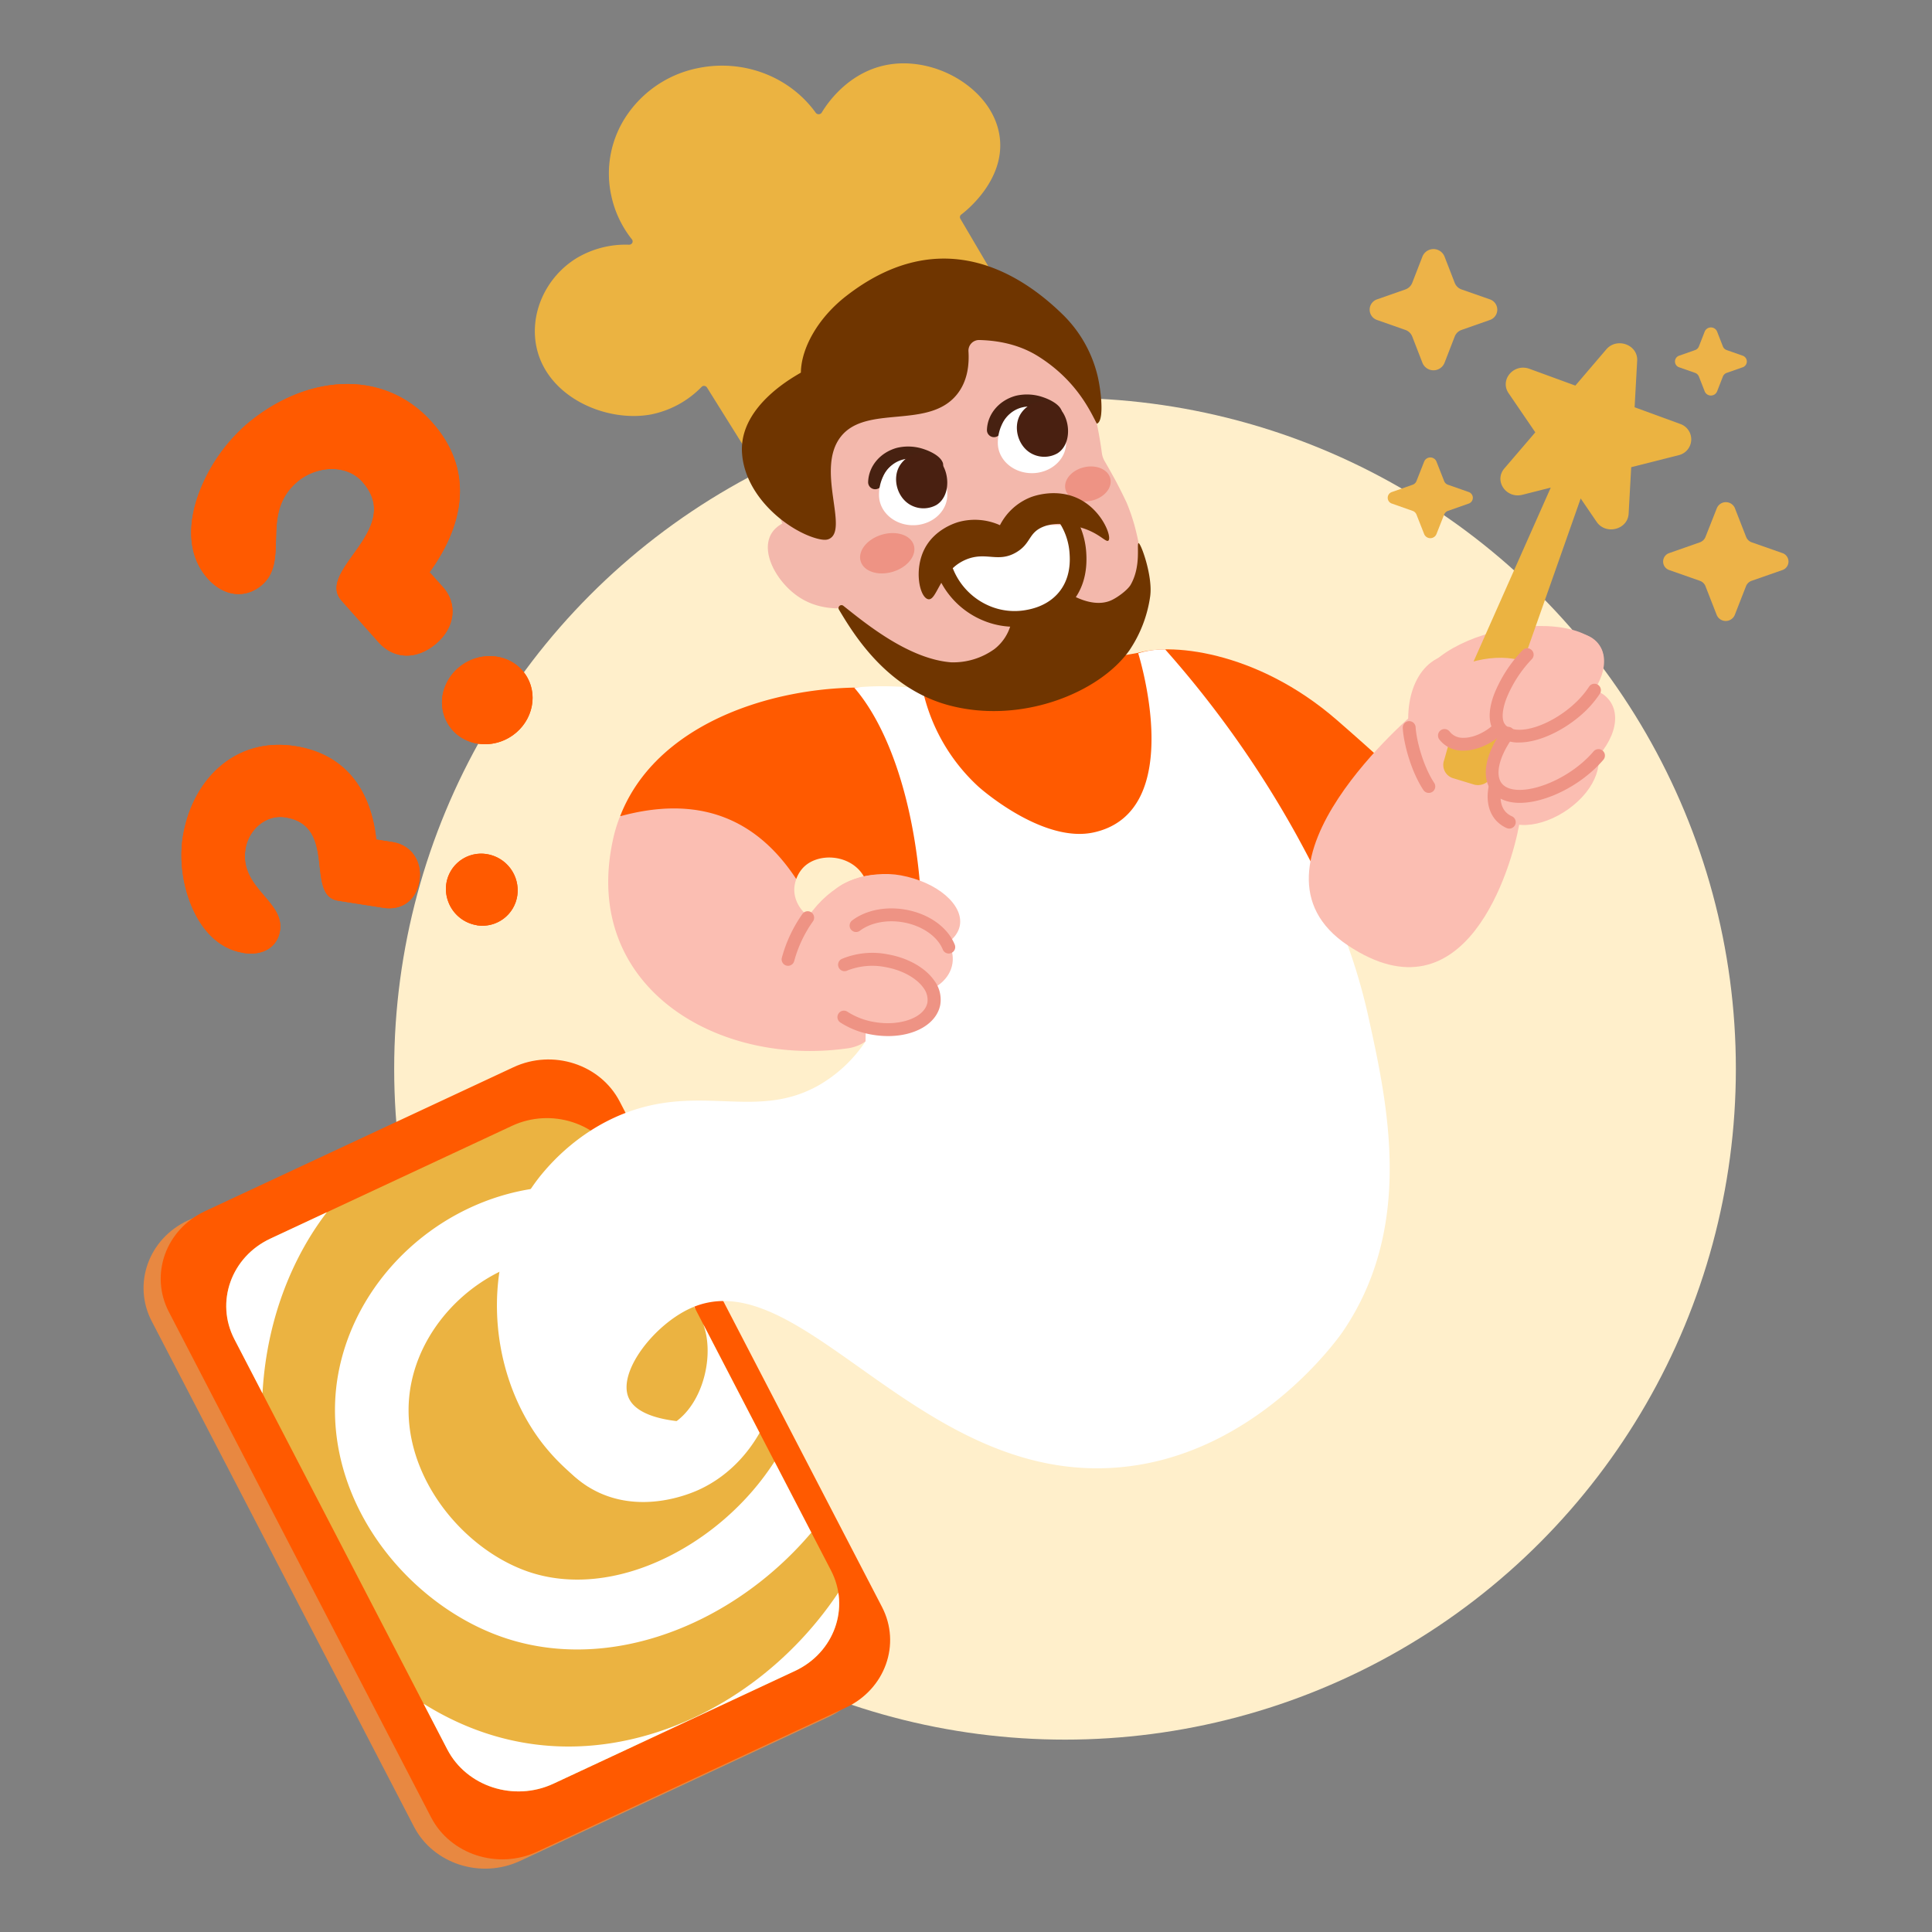 <?xml version="1.0" encoding="UTF-8"?> <svg xmlns="http://www.w3.org/2000/svg" xmlns:xlink="http://www.w3.org/1999/xlink" id="Слой_1" data-name="Слой 1" viewBox="0 0 750 750"><rect x="0" y="0" width="750" height="750" fill="#808080" stroke="none"/><defs><style>.cls-1{fill:none;}.cls-2{fill:#ff5a00;}.cls-3{fill:#ffefcb;}.cls-4{clip-path:url(#clip-path);}.cls-5{fill:#e88841;}.cls-6{fill:#ebb341;}.cls-7{fill:#fbbeb2;}.cls-8{fill:#fff;}.cls-9{fill:#f3b8ac;}.cls-10{fill:#ee9384;}.cls-11{fill:#6f3500;}.cls-12{fill:#472111;}.cls-13{fill:#492011;}.cls-14{fill:#edb348;fill-rule:evenodd;}.cls-15{clip-path:url(#clip-path-2);}.cls-16{clip-path:url(#clip-path-3);}.cls-17{clip-path:url(#clip-path-4);}</style><clipPath id="clip-path"><circle class="cls-1" cx="353.96" cy="-375.86" r="247.5"></circle></clipPath><clipPath id="clip-path-2"><path class="cls-1" d="M308.59,648.67l-93.74,43.75c-15.25,7.12-33.71,1.16-41.22-13.31L91,519.9c-7.51-14.47-1.23-32,14-39.09l93.73-43.75c15.26-7.12,33.72-1.16,41.23,13.31l82.6,159.21C330.13,624.05,323.85,641.55,308.59,648.67Z"></path></clipPath><clipPath id="clip-path-3"><path class="cls-2" d="M175.65,283.43c6.2,6.92,17.33,7.34,24.77.94s8.47-17.25,2.27-24.18-17.3-7.34-24.76-.93a18.32,18.32,0,0,0-5.06,7,16.35,16.35,0,0,0,2.78,17.16m-95-58.81c6.34,7.09,14.71,7.87,21,2.51,5.32-4.57,5.32-11.06,5.49-18,.19-7.48.56-15.45,8.15-22,7.28-6.25,19-7.21,25.34-.13,8.35,9.34,3.73,17.87-1.62,25.6-5.52,7.88-11.59,14.8-6.4,20.6L147,249.37c5.76,6.44,14.63,7.1,22.42.39,7.29-6.26,8.3-15.4,2.54-21.83l-5.19-5.8c14.12-19.53,16.87-40.42.88-58.28-19.31-21.57-49.9-18.07-72.26,1.15a67,67,0,0,0-17.54,24.8c-4.93,12.2-5.59,25.43,2.82,34.82"></path></clipPath><clipPath id="clip-path-4"><path class="cls-2" d="M185.09,359.2a13.7,13.7,0,0,0,15.74-11.64,14.25,14.25,0,0,0-11.87-16,13.69,13.69,0,0,0-15.73,11.64A14,14,0,0,0,174,350a14.25,14.25,0,0,0,11.12,9.17M94.47,369.93c7.78,1.23,13.35-2.42,14.25-8.8.76-5.44-2.79-9.43-6.47-13.75-4-4.69-8.13-9.77-7-17.51,1-7.44,7.73-13.81,15.51-12.59,10.25,1.62,12.09,9.14,13.05,16.53.93,7.57,1,14.82,7.36,15.82l17.69,2.78c7.07,1.11,12.88-2.86,14-10.83,1-7.44-3.35-13.56-10.42-14.67l-6.37-1c-2-19-11.8-33.16-31.43-36.25C90.88,285.93,74,303.19,70.8,326a51.36,51.36,0,0,0,2.83,23.89c3.66,9.93,10.51,18.39,20.84,20"></path></clipPath></defs><circle class="cls-3" cx="413.44" cy="414.9" r="260.42"></circle><g class="cls-4"><path class="cls-2" d="M427.4-113.3c2.11,2.56,5,6.06,8.63,10.15,2.85,3.24,5.76,6.55,8.92,9.8a146.09,146.09,0,0,0,15.94,14.17c-.56-4.76-.59-11.71,2.87-18.43,3.86-7.49,10.24-11.16,13.37-13.09,8.41-5.17,20.05-14.13,33.81-30.74-12.44-19.19-21.95-35-28.32-45.88-8.18-14-9.75-17.56-15.92-26.62-9.24-13.57-18.58-24.38-29.66-37.2a49.31,49.31,0,0,0-13-11.24c-14.26-8.84-29.69-8.67-38.68-7.7-6.64,10.37-17.71,16.26-28.56,15a27.9,27.9,0,0,1-16-7.88c-19.08-6-32.74-4.07-41.65-1.2-22.29,7.2-32.56,25.54-65.93,79.38C226-173.22,214.87-155.55,200.3-134c-3.72,28.45,7.86,53,26.48,60.57,3.77,1.54,12.44,4.25,25.06.95a75.31,75.31,0,0,0,25.25-23.21,73.35,73.35,0,0,0,4.61-7.94c23,8.08,70.33,20.56,120.45,2.27A154.48,154.48,0,0,0,427.4-113.3ZM351,261.86"></path></g><path class="cls-5" d="M321.69,666.51,201.91,722.4c-15.26,7.13-33.71,1.17-41.22-13.3L58.9,512.9c-7.51-14.47-1.23-32,14-39.1L192.7,417.9c15.26-7.12,33.72-1.16,41.23,13.31l101.79,196.2C343.23,641.88,337,659.38,321.69,666.51Z"></path><path class="cls-2" d="M328.35,662.9,208.57,718.79c-15.26,7.13-33.71,1.17-41.22-13.3L65.56,509.29c-7.51-14.47-1.23-32,14-39.1l119.78-55.9c15.25-7.12,33.71-1.16,41.22,13.31L342.38,623.8C349.89,638.27,343.61,655.77,328.35,662.9Z"></path><path class="cls-6" d="M308.59,648.67l-93.74,43.75c-15.25,7.12-33.71,1.16-41.22-13.31L91,519.9c-7.51-14.47-1.23-32,14-39.09l93.73-43.75c15.26-7.12,33.72-1.16,41.23,13.31l82.6,159.21C330.13,624.05,323.85,641.55,308.59,648.67Z"></path><path class="cls-2" d="M440.28,254c12.73-4.94,47.44-1.65,78.69,25.52s41.86,39.23,41.86,39.23-43,43.61-43.85,42.63-38.23-26.17-38.23-26.17Z"></path><path class="cls-7" d="M309,341.61c-2.2,6.19,1.46,12.25,5.87,14.71l3.57,1.21s21.7,32.3,21,40.49-10.85,9-10.85,9c-50.62,7-102.69-24.18-90.75-80.52a57,57,0,0,1,2.68-9.14l5-6.41,49.36,1.13,14.43,20.89Z"></path><path class="cls-2" d="M354.67,278.71a15.35,15.35,0,0,1,3-11.71c4.48-5.76,11.4-6.26,12.37-6.32l53.13-2.7,8.88-2.86,11.58-2q14.4,36.64,28.78,73.29l-71.18,16.47Z"></path><path class="cls-2" d="M356.64,269.12l12.54,68.31-18.87,9.4-14.18-5c-4.34-10.43-19.09-11.52-24.88-4.39a12.8,12.8,0,0,0-2.15,3.8h0q-24-36.54-68.38-24.36h0C257.75,272.93,321,261.43,356.64,269.12Z"></path><path class="cls-8" d="M246.32,430.81c27.89-9,48.31,3.55,71.46-9.47A54.33,54.33,0,0,0,336,404.25l.26-18.38,19.78,3.63a154.89,154.89,0,0,0,1.74-17.07c1.7-43.75-8.65-85.21-26.18-105.5a114.44,114.44,0,0,1,26.51.52,72,72,0,0,0,21.59,37.81c2.63,2.4,25.82,22,44.79,17.9,36.89-8,17.36-69.55,17.36-69.55a34.07,34.07,0,0,1,10.48-1.5,401.68,401.68,0,0,1,50.86,71.83c9.47,17.29,21.28,40.16,28.07,71,7.37,33.46,17.86,81.06-9.95,121.93-1.63,2.39-34.86,49.63-89.45,52.94-76.32,4.64-121.4-81-163.68-62-14.24,6.4-28.62,24.87-24.1,34.9,2.83,6.28,12.64,8.3,19,9a50.47,50.47,0,0,1-8.88,11.44,56,56,0,0,1-26,13.83,80.47,80.47,0,0,1-17.77-16.84c-22-28.62-24.57-74.27-.32-104.09C213.41,452.08,225.6,437.51,246.32,430.81Z"></path><ellipse class="cls-7" cx="348.74" cy="370.8" rx="15.5" ry="21.26" transform="translate(-70.21 659.94) rotate(-81.37)"></ellipse><path class="cls-7" d="M372.59,359.37C371,367.45,358.22,372,344,369.53s-24.51-11-22.94-19.12,17-12.73,28.59-10.61C363.85,342.4,374.15,351.28,372.59,359.37Z"></path><path class="cls-7" d="M340.73,339.64c9.45.13,9,21,.79,36.58s-21.82,24.9-30.3,20.86-9.17-20.07-.92-35.63S331.12,339.51,340.73,339.64Z"></path><ellipse class="cls-7" cx="342.18" cy="385.87" rx="13.63" ry="20.57" transform="translate(-92.53 663.38) rotate(-80.99)"></ellipse><path class="cls-6" d="M273,149.82a1.41,1.41,0,0,1,.46,0,1.34,1.34,0,0,1,1,.63L299.18,190a130.25,130.25,0,0,1,50.05-50.39,136.53,136.53,0,0,1,46.37-15.94L372.82,84.93a1.25,1.25,0,0,1,.35-1.65c1.71-1.28,16.66-13,15-29.37-.83-8.09-5.54-15.65-13.26-21.3-8.59-6.29-19.59-9.13-29.43-7.62C329.82,27.39,321.26,39.91,319,43.7a1.42,1.42,0,0,1-2.32.09c-10.08-14-27.83-20.83-45.2-17.45a43.71,43.71,0,0,0-27.87,18A40.2,40.2,0,0,0,237.31,76a40.91,40.91,0,0,0,8,16.92,1.24,1.24,0,0,1,.13,1.38,1.4,1.4,0,0,1-1.26.7,37.06,37.06,0,0,0-20.4,5.24c-12.21,7.55-18.52,22.06-15.34,35.29,4.55,18.88,27,28.52,44.23,25.37a37.66,37.66,0,0,0,19.67-10.69A1.42,1.42,0,0,1,273,149.82Z"></path><path class="cls-9" d="M428.84,179.05a8.53,8.53,0,0,1-1.1-3.2c-.12-.88-.26-1.87-.42-2.95,0,0-.53-3.49-1.23-7-2.48-12.31-4.58-22.78-9.43-30.4-7.5-11.8-21.11-16.08-29.15-18.61-6.31-2-26.62-7.39-47.53,1.13-23.26,20-46.8,47.93-39,77.34,4.09,15.38,13.9,25.66,19.7,30.81.1.69.23,1.37.37,2.06,0,0,.21,1,.46,2,.5,2,33.88,47.43,80.78,39.46,6.21-1.05,16.89-3,26.14-11.2,14.57-12.9,14.83-31.77,14.88-34.84.12-8.79-2.44-18-3-20.06a78.26,78.26,0,0,0-2.93-8.4c-1.32-2.8-2.75-5.69-4.33-8.65C431.66,184,430.25,181.45,428.84,179.05Z"></path><path class="cls-9" d="M313.88,200.75c-2.46.1-10.61.71-14.17,6-5,7.56,2.24,20,11.18,25.5,8.57,5.28,18,3.86,20.73,3.35A59.7,59.7,0,0,0,327,219.52,61.86,61.86,0,0,0,313.88,200.75Z"></path><ellipse class="cls-10" cx="422.32" cy="187.86" rx="8.96" ry="6.65" transform="translate(-32.13 103.47) rotate(-13.46)"></ellipse><path class="cls-8" d="M368,222.59A55.39,55.39,0,0,1,414.34,204c6.89,12.89,1.65,28-9.5,33.69C392.34,244.08,373.86,238,368,222.59Z"></path><path class="cls-11" d="M316.91,209c3,.82,4.15.56,4.88.24,7.95-3.52-5.31-27.07,4.6-39.71s34.05-2.68,45.09-16.4c4.18-5.19,4.81-11.67,4.47-16.86a4.13,4.13,0,0,1,4.37-4.27c7.21.2,15.3,1.7,22.61,6.26,15.08,9.43,20.41,21.59,22.85,26.2,2.69-.73,2-10.72.45-17.9a49.4,49.4,0,0,0-13.21-24c-20.73-20.52-50.82-33.8-84.47-7.69-11.12,8.62-17.54,20.38-17.65,29.77-1.42,1-24.06,12.53-22.85,31.17C289.17,192.92,305.93,205.94,316.91,209Z"></path><path class="cls-11" d="M325.64,236.59a1.15,1.15,0,0,1,1.77-1.4C336,242,352.7,255.8,369.18,257.11a27.37,27.37,0,0,0,16.91-5.18,18.15,18.15,0,0,0,6.4-9.87,1.15,1.15,0,0,1,1-.82,36.13,36.13,0,0,0,14.3-4.22,33.86,33.86,0,0,0,7.48-5.52,1.21,1.21,0,0,1,1.4-.19c2.44,1.29,9.17,4.35,14.88,1.65,2.61-1.24,6.2-4,7.32-5.87,4.32-7.43,2.22-16.3,3.14-16.23s5.57,12.85,4.49,20.63a49.87,49.87,0,0,1-8.09,21c-11.78,16.66-42.84,29.12-71.14,21C343.6,266.62,331.11,245.76,325.64,236.59Z"></path><path class="cls-11" d="M419.13,193.81c-8.88-4.58-18.05-1.16-19-.79a22.78,22.78,0,0,0-11.95,10.86,23.76,23.76,0,0,0-15.82-1.31c-1.16.31-9.46,2.71-13.46,10.53-4.22,8.25-1.85,18.85,1.42,19.51,3.46.7,4.37-11,14.62-15.36,7.84-3.29,12.43,1.38,19.59-2.85,5.81-3.43,4.61-7.58,10.5-9.94s12.75-.22,15.09.5c6.67,2.06,9.18,5.67,10.13,4.92C431.73,208.73,428.15,198.47,419.13,193.81Z"></path><path class="cls-12" d="M400.84,240.91c-.69.15-1.26.26-1.68.33a30,30,0,0,1-16.88-1.84,31,31,0,0,1-16.42-16.06l2.89-1.14a27.86,27.86,0,0,0,14.76,14.47,26.67,26.67,0,0,0,15.06,1.66A23.25,23.25,0,0,0,411.38,232c6.42-6.64,5.66-15.21,5.41-18a26.37,26.37,0,0,0-3.61-11.11l2.73-1.45a29.29,29.29,0,0,1,4,12.31c.75,8.41-1.35,15.23-6.22,20.28A25.6,25.6,0,0,1,400.84,240.91Z"></path><path class="cls-11" d="M401.23,242.46c-.73.16-1.32.27-1.75.35a31.71,31.71,0,0,1-17.86-1.95A32.6,32.6,0,0,1,364.31,224l-.64-1.47,6-2.36.64,1.47a26.26,26.26,0,0,0,13.87,13.62,25,25,0,0,0,14.08,1.56c1.87-.34,7.53-1.37,11.89-5.88,5.93-6.14,5.21-14.18,5-16.82a24.82,24.82,0,0,0-3.41-10.47l-.82-1.39,5.67-3,.81,1.39a30.8,30.8,0,0,1,4.21,13c.79,8.87-1.45,16.1-6.66,21.48A27.14,27.14,0,0,1,401.23,242.46Z"></path><ellipse class="cls-10" cx="344.42" cy="214.79" rx="10.78" ry="7.51" transform="translate(-47.43 108.9) rotate(-16.83)"></ellipse><path class="cls-10" d="M344.77,402.2a36.13,36.13,0,0,1-6.21-.54,32.69,32.69,0,0,1-12.34-4.73,2.5,2.5,0,0,1,2.75-4.18,27.61,27.61,0,0,0,10.45,4c10,1.74,19.46-1.69,20.59-7.51a7.59,7.59,0,0,0-1.46-5.65c-2.71-3.92-8.42-7.05-14.92-8.18A26.36,26.36,0,0,0,329,376.73a2.5,2.5,0,1,1-2-4.57,30.94,30.94,0,0,1,17.56-1.7c7.89,1.37,14.68,5.21,18.18,10.28a12.31,12.31,0,0,1,2.25,9.43C363.51,397.48,355.15,402.2,344.77,402.2Z"></path><path class="cls-10" d="M368.3,370.16a2.5,2.5,0,0,1-2.32-1.57c-2.08-5.14-8.12-9.29-15.38-10.55-6.33-1.1-12.61.13-16.78,3.27a2.5,2.5,0,0,1-3-4c5.26-4,13-5.54,20.64-4.2,9.06,1.57,16.4,6.78,19.17,13.6a2.49,2.49,0,0,1-1.38,3.25A2.43,2.43,0,0,1,368.3,370.16Z"></path><path class="cls-10" d="M305.93,374.93a2.5,2.5,0,0,1-2.41-3.16,53.58,53.58,0,0,1,8-17,2.5,2.5,0,0,1,4.1,2.86,48.13,48.13,0,0,0-7.31,15.46A2.5,2.5,0,0,1,305.93,374.93Z"></path><path class="cls-12" d="M385.87,169.71h-.09a2.75,2.75,0,0,1-2.65-2.84c.21-6.16,4.73-11.49,11.24-13.24a18.89,18.89,0,0,1,10.66.61c1.28.43,5.54,2.06,6.89,4.72a2.74,2.74,0,0,1-4.9,2.47c-.8-1.09-6.55-3.77-11.23-2.51s-7.07,5-7.18,8.14A2.75,2.75,0,0,1,385.87,169.71Z"></path><path class="cls-8" d="M413.87,171.64c.12,5.41-3.89,10.05-9.47,11.54a14.53,14.53,0,0,1-3.53.5c-7.32.14-13.37-5-13.51-11.52s3.86-14.6,12.95-14.37a12.83,12.83,0,0,1,8.53,3.08A14,14,0,0,1,413.87,171.64Z"></path><path class="cls-13" d="M410.46,176a10.39,10.39,0,0,1-9.45.36c-5.85-2.68-8-10.72-4.73-15.78a10.52,10.52,0,0,1,9.41-4.78,9.36,9.36,0,0,1,5.32,2.41C415.65,162.53,416.18,172.46,410.46,176Z"></path><path class="cls-12" d="M339.75,189.92h-.1a2.73,2.73,0,0,1-2.64-2.83c.21-6.17,4.72-11.49,11.23-13.25a18.84,18.84,0,0,1,10.67.61c1.27.43,5.54,2.06,6.88,4.73a2.74,2.74,0,1,1-4.89,2.46c-.81-1.09-6.56-3.77-11.23-2.51-4.82,1.3-7.08,5-7.19,8.15A2.74,2.74,0,0,1,339.75,189.92Z"></path><path class="cls-8" d="M367.74,191.85c.12,5.41-3.89,10.06-9.47,11.54a14.06,14.06,0,0,1-3.53.5c-7.32.14-13.36-5-13.51-11.52s3.86-14.6,12.95-14.36a12.81,12.81,0,0,1,8.54,3.07A14,14,0,0,1,367.74,191.85Z"></path><path class="cls-13" d="M363.57,196a10.36,10.36,0,0,1-9.45.36c-5.85-2.68-8-10.72-4.73-15.78a10.51,10.51,0,0,1,9.41-4.77,9.3,9.3,0,0,1,5.32,2.4C368.76,182.5,369.29,192.42,363.57,196Z"></path><path class="cls-7" d="M589.74,320.16c-2.88,16.2-20.54,77.45-66.48,46.85s27-91.26,27-91.26Z"></path><ellipse class="cls-7" cx="571.71" cy="287.29" rx="23.45" ry="34.63" transform="translate(-63.93 214.12) rotate(-20.11)"></ellipse><ellipse class="cls-7" cx="586.78" cy="261.36" rx="36.22" ry="17.1" transform="translate(-41.08 125.69) rotate(-11.82)"></ellipse><path class="cls-7" d="M592.16,254.7c10.15-9.53,21.59-11.39,27.37-5.86s3.7,16.38-6.45,25.9-24.53,14.15-30.31,8.61S582,264.23,592.16,254.7Z"></path><path class="cls-6" d="M652.35,164.61l-17.8-6.51,1-18.07c.35-6.2-7.87-9.21-12-4.39l-12,14.05-17.8-6.51c-6.11-2.24-11.66,4.25-8.11,9.47L596,167.83l-12,14c-4.13,4.82.66,11.84,7,10.24l11-2.78-31.24,70.39c-1.36,2.85-.17,3.9,2.9,5l7.59,2.77a5.83,5.83,0,0,0,7.53-3.42l24.84-70.52,6.18,9.06c3.56,5.21,12.08,3.06,12.43-3.15l1-18.06,18.42-4.66A6.31,6.31,0,0,0,652.35,164.61Z"></path><path class="cls-6" d="M570.19,261.08,560.64,295a5.38,5.38,0,0,0,3.6,7.14l7.74,2.36a5.8,5.8,0,0,0,7.31-3.82l7.85-27.42Z"></path><path class="cls-7" d="M589.93,289.35c9.31-8.74,20.58-9.71,26.83-3.72s5.12,16.67-4.19,25.41-23.26,12.23-29.52,6.24S580.62,298.09,589.93,289.35Z"></path><path class="cls-7" d="M594,275.67c11.79-9.65,24.35-10.91,30.16-4.52s2.66,18-9.12,27.63-27.76,13.69-33.57,7.31S582.17,285.32,594,275.67Z"></path><path class="cls-7" d="M570.81,257.13c13.44-4.07,26.49-.95,29.16,7S587,283.57,573.6,287.64s-19.61-.88-22.28-8.8S557.38,261.2,570.81,257.13Z"></path><path class="cls-10" d="M589.76,288.23a12.2,12.2,0,0,1-8.71-3.07c-3.29-3.15-3.65-8.74-1-15.74a53.28,53.28,0,0,1,11-17,2.5,2.5,0,0,1,3.61,3.46,48.09,48.09,0,0,0-9.89,15.34c-1.83,4.86-1.91,8.74-.21,10.37,4.5,4.31,17.55.11,26.87-8.63a34.88,34.88,0,0,0,5.44-6.39,2.5,2.5,0,1,1,4.19,2.73,40.41,40.41,0,0,1-6.21,7.31C607.55,283.36,597.6,288.23,589.76,288.23Z"></path><path class="cls-10" d="M585.87,321.66a2.47,2.47,0,0,1-1-.22,12.44,12.44,0,0,1-3.53-2.35c-3.44-3.3-4.62-8.42-3.32-14.39a2.5,2.5,0,0,1,4.89,1.06c-.54,2.44-1,6.95,1.89,9.72a7.44,7.44,0,0,0,2.11,1.39,2.5,2.5,0,0,1-1,4.79Z"></path><path class="cls-10" d="M590,311.67c-4.25,0-7.93-1.19-10.4-3.89-4.79-5.27-3.4-14.59,3.62-24.32a2.5,2.5,0,1,1,4,2.92c-5.38,7.48-7,14.72-4,18,4.59,5,19.23,1.36,30.13-7.56a40.82,40.82,0,0,0,5.27-5.13,2.5,2.5,0,0,1,3.81,3.25,46.85,46.85,0,0,1-5.91,5.75C608.64,307.21,598.22,311.67,590,311.67Z"></path><path class="cls-10" d="M568.09,291.4l-.81,0a11.3,11.3,0,0,1-8.52-4.32,2.5,2.5,0,0,1,4-3.08,6.3,6.3,0,0,0,4.86,2.41c4,.23,9.18-2.09,12.68-5.64a2.5,2.5,0,0,1,3.56,3.51C579.52,288.6,573.31,291.4,568.09,291.4Z"></path><path class="cls-10" d="M554.64,307.81a2.5,2.5,0,0,1-2.09-1.13c-5.07-7.74-7.74-18.75-8-24.1a2.5,2.5,0,0,1,5-.26c.25,4.65,2.71,14.73,7.21,21.62a2.5,2.5,0,0,1-2.09,3.87Z"></path><path class="cls-14" d="M560.73,99.51a4.62,4.62,0,0,0-8.51,0l-4,10.31a4.45,4.45,0,0,1-2.68,2.55l-10.88,3.81a4.23,4.23,0,0,0,0,8.07l10.88,3.82a4.43,4.43,0,0,1,2.68,2.54l4,10.32a4.62,4.62,0,0,0,8.51,0l4-10.32a4.39,4.39,0,0,1,2.67-2.54l10.88-3.82a4.23,4.23,0,0,0,0-8.07l-10.88-3.81a4.41,4.41,0,0,1-2.67-2.55Z"></path><path class="cls-14" d="M666.56,128.68a2.6,2.6,0,0,0-4.78,0l-2.27,5.8a2.44,2.44,0,0,1-1.5,1.43l-6.12,2.15a2.38,2.38,0,0,0,0,4.54l6.12,2.14a2.5,2.5,0,0,1,1.5,1.43l2.27,5.8a2.6,2.6,0,0,0,4.78,0l2.26-5.8a2.51,2.51,0,0,1,1.51-1.43l6.12-2.14a2.38,2.38,0,0,0,0-4.54l-6.12-2.15a2.46,2.46,0,0,1-1.51-1.43Z"></path><path class="cls-14" d="M666.48,197.26a3.8,3.8,0,0,1,7,0l4.37,11.19a3.64,3.64,0,0,0,2.2,2.09l11.8,4.14a3.48,3.48,0,0,1,0,6.64L680,225.46a3.64,3.64,0,0,0-2.2,2.09l-4.37,11.19a3.8,3.8,0,0,1-7,0l-4.37-11.19a3.64,3.64,0,0,0-2.2-2.09l-11.8-4.14a3.48,3.48,0,0,1,0-6.64l11.8-4.14a3.64,3.64,0,0,0,2.2-2.09Z"></path><path class="cls-14" d="M557.62,179.15a2.58,2.58,0,0,0-4.75,0l-3,7.61a2.48,2.48,0,0,1-1.5,1.42l-8,2.81a2.36,2.36,0,0,0,0,4.51l8,2.82a2.48,2.48,0,0,1,1.5,1.42l3,7.61a2.58,2.58,0,0,0,4.75,0l3-7.61a2.44,2.44,0,0,1,1.49-1.42l8-2.82a2.37,2.37,0,0,0,0-4.51l-8-2.81a2.44,2.44,0,0,1-1.49-1.42Z"></path><g class="cls-15"><path class="cls-8" d="M220.58,705.11q-4.29,0-8.55-.27c-31.56-2.07-61.41-15.38-86.35-38.51C104,646.17,87.51,619.92,79.37,592.4a159.29,159.29,0,0,1,2.69-97.08c11.9-34,35-61.35,65.09-77a159.49,159.49,0,0,1,44.13-14c31.9-5.3,62.35-.37,88.07,14.26a128.87,128.87,0,0,1,52.16,55.85c11.84,24.75,14.47,51,7.6,75.91-8.9,32.25-34.52,62.2-66.87,78.17-26.08,12.86-53.6,15.32-77.52,6.9-19.73-6.94-37.9-21.47-49.86-39.86-13.05-20.07-17.7-43-13.09-64.57,7.66-35.78,38.9-64.43,76-69.66a104.52,104.52,0,0,1,55.1,7.69c19.63,8.62,33.18,22.59,38.14,39.34,3.58,12.09,2.86,26.34-2,39.09-5.4,14.24-15.28,25.23-27.82,30.93-4.78,2.17-21.67,8.68-38.28,1.24-11.6-5.2-20.44-16.29-24.27-30.41-3.66-13.51-2.61-29.17,3-44.11l26.91,9c-5,13.32-5.47,35.6,6.6,41,5.55,2.49,13.41-1,13.74-1.18,12.89-5.85,18.45-25.38,14.63-38.28-3.6-12.15-15.73-19.06-22.65-22.1a74.9,74.9,0,0,0-38.9-5.47c-25,3.53-47,23.83-52.19,48.27-6.88,32.18,17.66,64.07,44.9,73.66,16.26,5.72,35.58,3.75,54.41-5.54,25.42-12.55,45.51-35.92,52.43-61,5.19-18.82,3.12-38.83-6-57.87a101,101,0,0,0-40.84-43.81c-48.78-27.74-101.57-.9-103.8.26-30.41,15.81-44.91,42.32-51.72,61.77-9.07,25.92-9.91,55.53-2.3,81.24,6.72,22.68,20.86,45.24,38.8,61.89,13.95,12.94,37.14,28.81,68.34,30.85,30.11,2,61.84-9.61,87.08-31.75,27-23.68,44.07-56.83,48.09-93.34l28.4,2.82A171.27,171.27,0,0,1,320.45,666C291.79,691.1,255.82,705.11,220.58,705.11Z"></path></g><path class="cls-2" d="M175.65,283.43c6.2,6.92,17.33,7.34,24.77.94s8.47-17.25,2.27-24.18-17.3-7.34-24.76-.93a18.32,18.32,0,0,0-5.06,7,16.35,16.35,0,0,0,2.78,17.16m-95-58.81c6.34,7.09,14.71,7.87,21,2.51,5.32-4.57,5.32-11.06,5.49-18,.19-7.48.56-15.45,8.15-22,7.28-6.25,19-7.21,25.34-.13,8.35,9.34,3.73,17.87-1.62,25.6-5.52,7.88-11.59,14.8-6.4,20.6L147,249.37c5.76,6.44,14.63,7.1,22.42.39,7.29-6.26,8.3-15.4,2.54-21.83l-5.19-5.8c14.12-19.53,16.87-40.42.88-58.28-19.31-21.57-49.9-18.07-72.26,1.15a67,67,0,0,0-17.54,24.8c-4.93,12.2-5.59,25.43,2.82,34.82"></path><g class="cls-16"><polygon class="cls-2" points="55.75 244.53 103.62 126.02 248.06 178.51 200.18 297.01 55.75 244.53"></polygon></g><path class="cls-2" d="M185.09,359.2a13.7,13.7,0,0,0,15.74-11.64,14.25,14.25,0,0,0-11.87-16,13.69,13.69,0,0,0-15.73,11.64A14,14,0,0,0,174,350a14.25,14.25,0,0,0,11.12,9.17M94.47,369.93c7.78,1.23,13.35-2.42,14.25-8.8.76-5.44-2.79-9.43-6.47-13.75-4-4.69-8.13-9.77-7-17.51,1-7.44,7.73-13.81,15.51-12.59,10.25,1.62,12.09,9.14,13.05,16.53.93,7.57,1,14.82,7.36,15.82l17.69,2.78c7.07,1.11,12.88-2.86,14-10.83,1-7.44-3.35-13.56-10.42-14.67l-6.37-1c-2-19-11.8-33.16-31.43-36.25C90.88,285.93,74,303.19,70.8,326a51.36,51.36,0,0,0,2.83,23.89c3.66,9.93,10.51,18.39,20.84,20"></path><g class="cls-17"><polygon class="cls-2" points="90.07 394.47 54.47 298.02 172.03 258.99 207.62 355.44 90.07 394.47"></polygon></g></svg> 